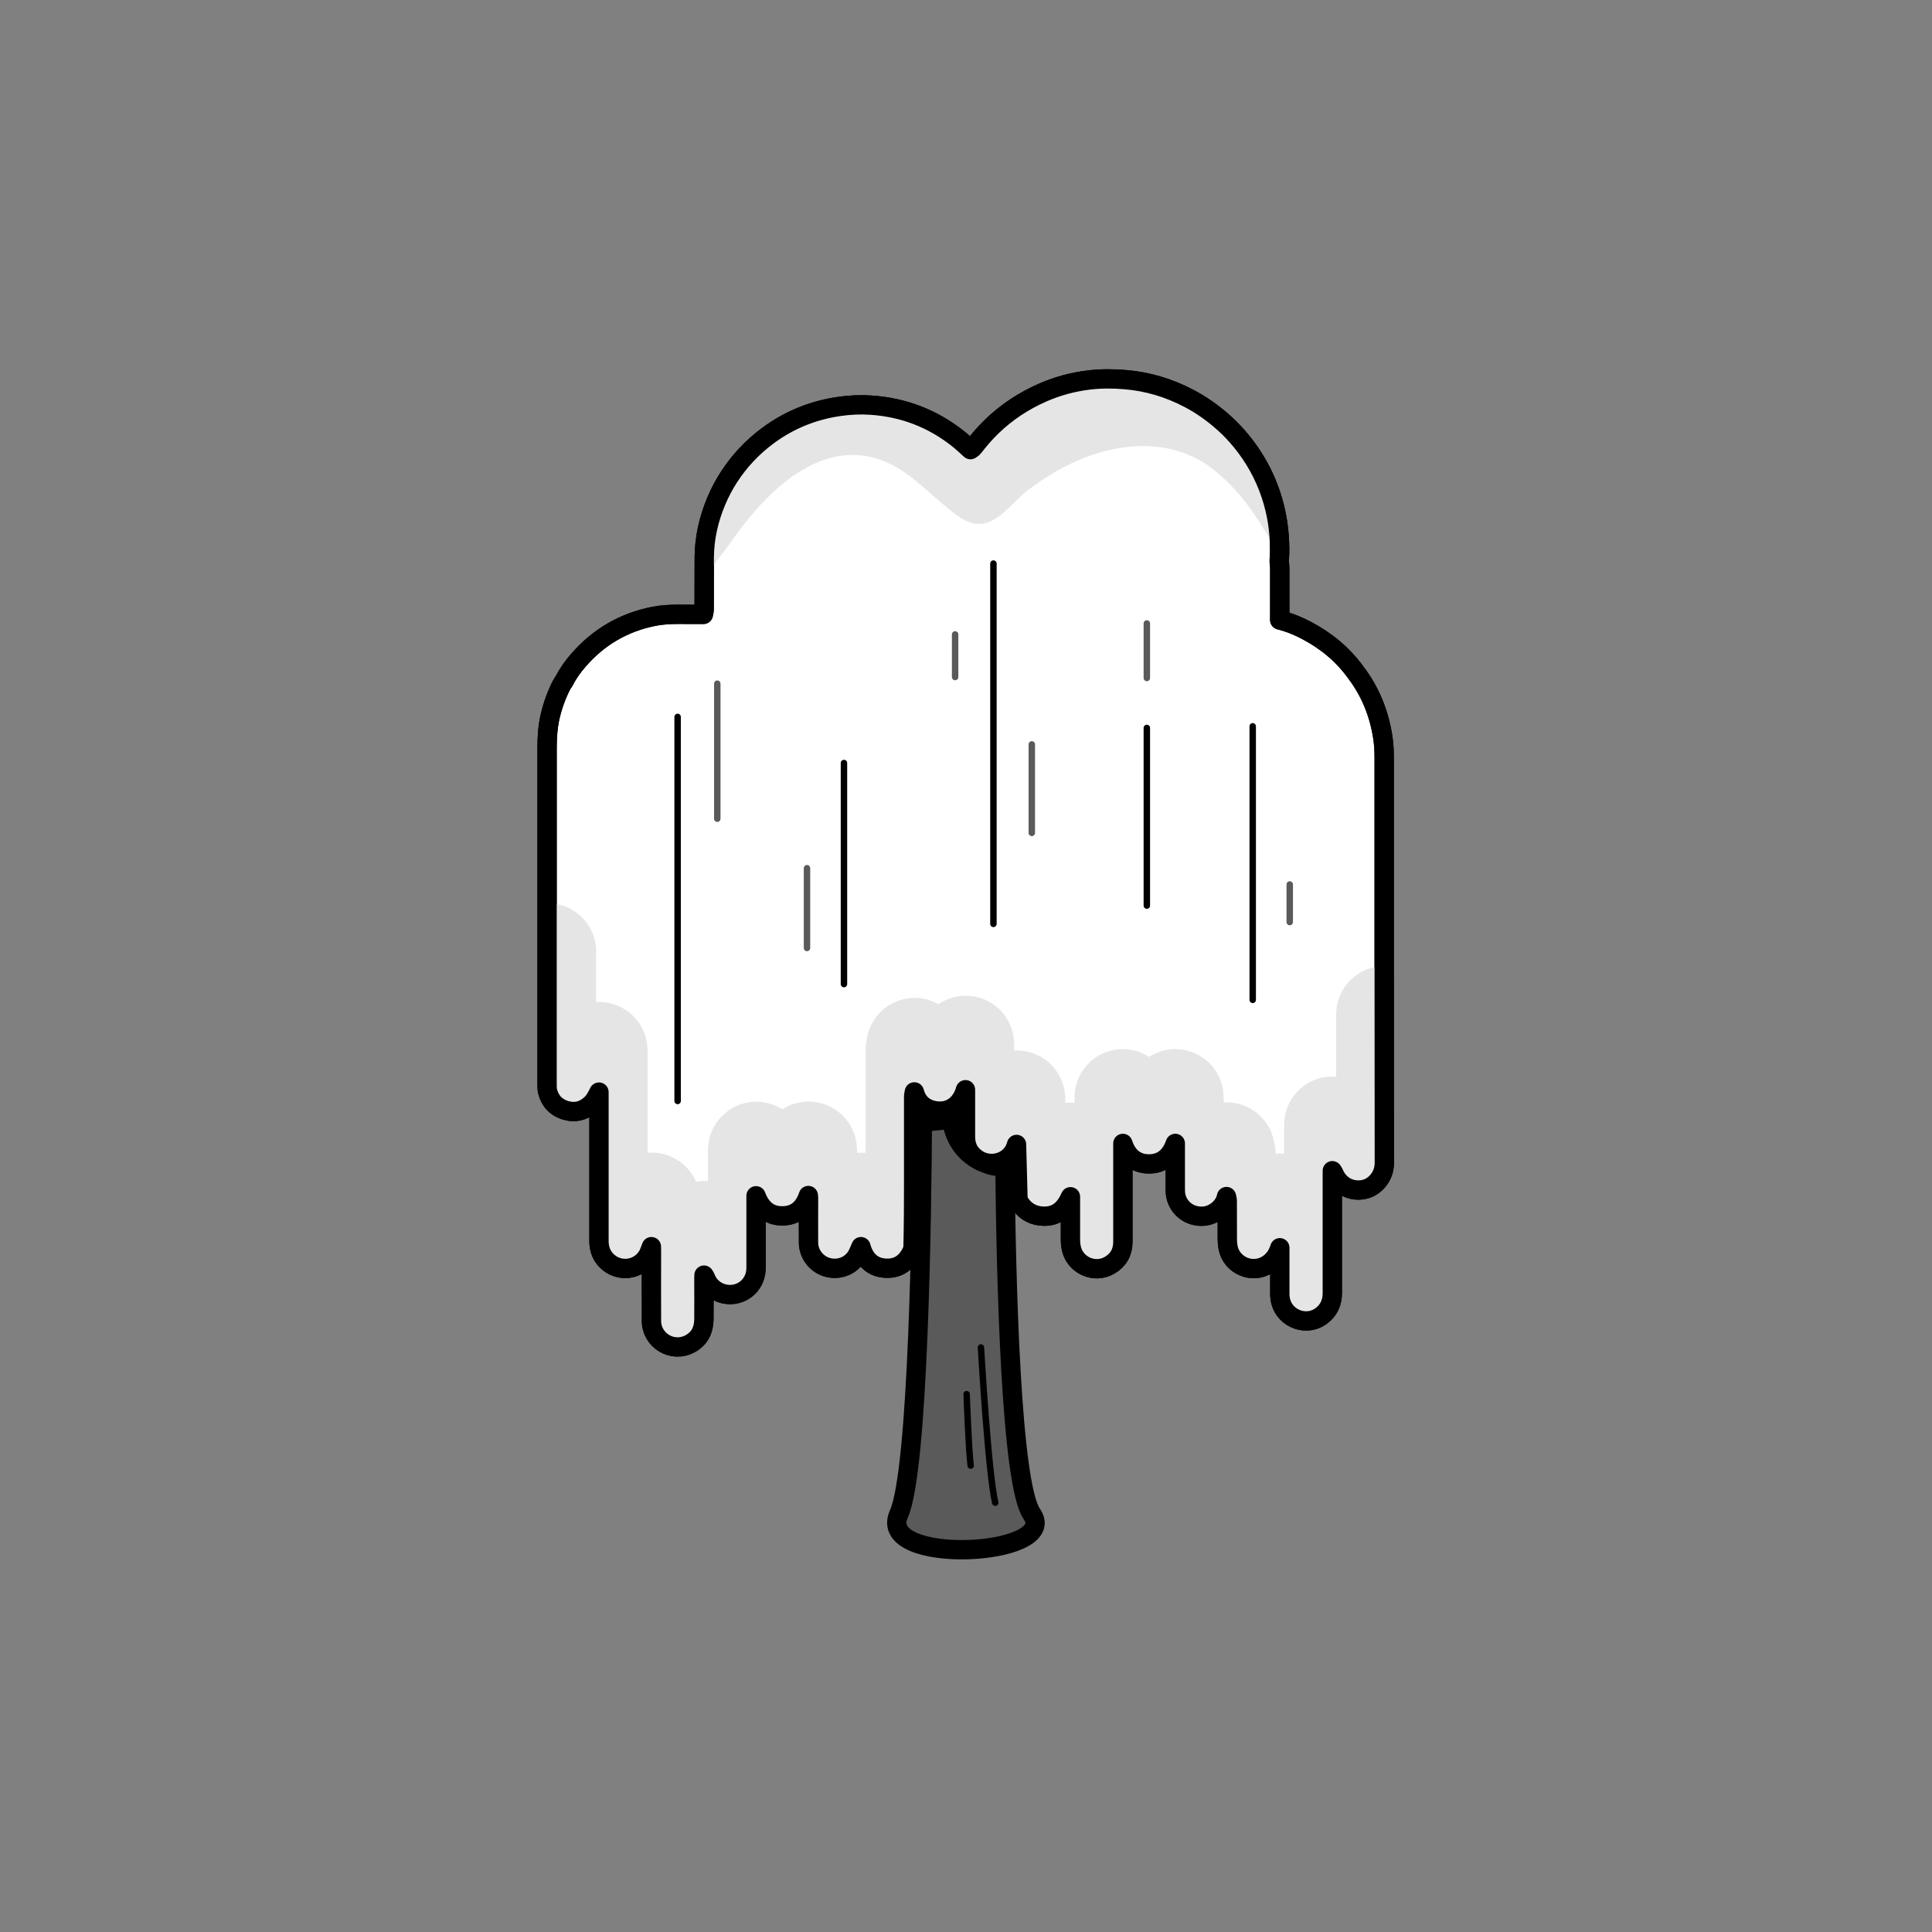 <?xml version="1.0" encoding="UTF-8"?>
<svg id="Layer_1" data-name="Layer 1" xmlns="http://www.w3.org/2000/svg" viewBox="0 0 300 300">
  <rect x="0" y="0" width="300" height="300" fill="#808080" stroke="none"/>
  <defs>
    <style>
      .cls-1 {
        fill: #e5e5e5;
      }

      .cls-2 {
        stroke: #5a5a5a;
      }

      .cls-2, .cls-3 {
        stroke-miterlimit: 10;
      }

      .cls-2, .cls-3, .cls-4, .cls-5, .cls-6 {
        stroke-linecap: round;
      }

      .cls-2, .cls-3, .cls-6 {
        fill: none;
      }

      .cls-3, .cls-4, .cls-5, .cls-6 {
        stroke: #000;
      }

      .cls-4 {
        fill: #5a5a5a;
      }

      .cls-4, .cls-5, .cls-6 {
        stroke-linejoin: round;
        stroke-width: 3px;
      }

      .cls-5 {
        fill: #fff;
      }
    </style>
  </defs>
  <path class="cls-4" d="M160.22,235.1c4.63,6.63-24.31,8.11-20.65,0,3.07-6.79,3.57-46.83,3.65-60.76,1.81-.37,4.57-.5,4.57-.5,0,0,.23,4.27,4.25,6.33,4.02,2.06,4,.02,4,.02,.17,18.59,.94,50.26,4.18,54.9Z"/>
  <path class="cls-5" d="M158.16,186.52c0-.23,.85,2.27,3.91,2.33,1.93,.03,3.24-.94,4.15-3.02v.64c0,2.01,0,4.02,0,6.03,0,.38,.03,.77,.1,1.15,.47,2.77,3.6,4.23,6.01,2.8,1.35-.8,2.02-2.02,2.03-3.59,0-4.88,0-9.75,0-14.63v-.68c.74,2.28,2.26,3.14,3.9,3.18,2.18,.06,3.53-1.16,4.24-3.18v.61c0,2.13,0,4.27,0,6.4,0,.38,.01,.78,.09,1.15,.4,1.88,2.12,3.28,4.26,3.14,1.67-.1,3.29-1.44,3.6-3.05,.04,.23,.12,.46,.12,.69,0,1.99,0,3.98,.01,5.97,0,.42,.04,.85,.12,1.27,.53,2.78,3.75,4.15,6.13,2.63,.97-.62,1.55-1.51,1.9-2.61v.65c0,2.17,0,4.35,0,6.52,0,.4,.05,.81,.15,1.2,.71,2.68,3.95,3.87,6.2,2.28,1.24-.88,1.8-2.11,1.8-3.61,0-6.13,0-12.27,0-18.4v-.6c.18,.23,.27,.46,.37,.68,.86,1.78,2.76,2.66,4.67,2.2,1.53-.37,3.05-1.93,3.04-4.12-.03-20.94-.02-41.88-.02-62.82,0-1.16-.06-2.31-.25-3.45-.59-3.61-1.92-6.9-4.14-9.83-2.03-2.82-4.64-4.97-7.7-6.57-1.31-.69-2.68-1.25-4.13-1.61,0-2.7,0-5.4,0-8.11,0-.4-.11-.81-.08-1.21,.12-1.26,.07-2.51-.02-3.77-.1-1.4-.32-2.78-.64-4.14-.75-3.14-2.03-6.04-3.85-8.7-1.25-1.81-2.68-3.46-4.35-4.91-1.57-1.37-3.25-2.56-5.09-3.53-3.13-1.65-6.44-2.66-9.97-2.95-1.89-.16-3.77-.17-5.65,.06-2.47,.3-4.86,.94-7.14,1.94-2.95,1.29-5.6,3.03-7.92,5.27-1.04,1.01-1.98,2.1-2.86,3.24-.11,.15-.3,.24-.45,.36-.62-.55-1.22-1.13-1.87-1.65-3.99-3.18-8.55-4.93-13.63-5.26-1.62-.11-3.24-.03-4.86,.2-4.08,.59-7.78,2.08-11.09,4.53-1.23,.91-2.36,1.91-3.4,3.03-1.97,2.12-3.52,4.5-4.64,7.17-1.15,2.76-1.82,5.63-1.85,8.63-.02,2.72,0,5.44-.02,8.16,0,.26-.08,.51-.12,.77-1.28,0-2.56,0-3.84-.01-1.28,0-2.56,.06-3.82,.31-4.67,.92-8.57,3.18-11.69,6.76-.86,.98-1.63,2.03-2.22,3.19-.03,.05-.06,.09-.1,.14-.02,.03-.03,.07-.04,.11-.07,.1-.17,.18-.22,.29-.82,1.58-1.43,3.22-1.84,4.95-.39,1.65-.5,3.32-.5,5.01,.01,17.31,0,34.61,0,51.92,0,.28,0,.57,.01,.85,0,.18,.03,.36,.07,.54,.38,1.5,1.32,2.51,2.79,2.95,1.53,.46,2.88,.08,4.03-1.03,.52-.51,.83-1.14,1.16-1.8v.64c0,4.61,0,9.22,0,13.83,0,2.88,0,5.77,0,8.65,0,1.18,.36,2.25,1.22,3.09,1.86,1.83,4.89,1.48,6.28-.72,.29-.45,.43-.99,.64-1.49,0,.3,.01,.61,.01,.91,0,3.54-.02,7.07,0,10.61,.02,3.1,3.3,5.03,6.01,3.55,1.46-.8,2.1-2.11,2.13-3.72,.03-2.11,0-4.23,0-6.34,0-.2,.01-.39,.02-.59,.17,.23,.25,.46,.35,.68,1.24,2.73,5.03,3.17,6.87,.79,.61-.79,.86-1.68,.86-2.67-.01-3.47,0-6.95,0-10.42,0-.23,0-.46,0-.7,.76,2.01,2.09,3.22,4.31,3.11,2.02-.09,3.18-1.3,3.81-3.15,.03,.23,.03,.45,.03,.67,0,2.23-.02,4.47,0,6.7,.02,1.75,1.26,3.31,2.93,3.78,1.71,.48,3.54-.17,4.48-1.65,.31-.48,.49-1.05,.73-1.56,.55,2.02,1.82,3.32,4.03,3.35,2.03,.03,3.3-1.13,4.04-2.99,0,.19,.11-2.76,.11-9.44,0-4.73,0-9.46,0-14.19,0-.25,.07-.51,.11-.76,.42,1.56,1.42,2.55,2.98,2.88,2.35,.5,4.26-.78,4.96-3.22,0,.25,0,.51,0,.76,0,2.19-.01,4.39,0,6.58,.01,1.57,.69,2.8,2.04,3.58,2.11,1.22,5.18,.31,5.89-2.42l.23,8.76Z"/>
  <path class="cls-1" d="M111.25,77.86s13.3-27.78,39.48-8.02c0,0,19.45-25.15,43.43,.52,0,0,4.43,7.29,4.51,16.6-.01-1.47-1.88-3.86-2.59-5.05-2.11-3.49-4.72-6.78-7.99-9.25-5.67-4.28-13-4.12-19.4-1.7-3.32,1.26-6.36,3.09-9.18,5.23-2.13,1.61-4.33,4.92-7.15,5.16-1.49,.13-2.89-.66-4.08-1.56-4.82-3.62-8.4-8.57-14.9-9.1-5.65-.45-10.63,2.97-14.42,6.8-2.04,2.06-3.84,4.35-5.49,6.73-.98,1.42-4.09,4.92-4.09,6.67,0-4.24,1.27-8.83,1.87-13.05Z"/>
  <path class="cls-1" d="M214.98,150.01c-4.14,0-7.5,3.36-7.5,7.5s0,6.35,0,7.56c0,.05,0,.11,0,.16v.92s0,.06,0,.09h0c0,.11,0,.21,0,.32,0,.19,0,.4,0,.62-1.01-.08-2.05,.05-3.06,.4-3.01,1.05-5.02,3.89-5.02,7.08v4.48c-.44-.04-.88-.04-1.32,0-.02-.88-.17-1.55-.26-1.94-.69-3.49-3.75-6.02-7.32-6.04-.15,0-.33,0-.5,.01v-.77c0-3.66-2.64-6.78-6.24-7.39-1.91-.32-3.8,.1-5.33,1.1-1.51-.97-3.36-1.41-5.25-1.11-3.64,.58-6.33,3.72-6.33,7.41v.84c-.48-.04-.96-.04-1.42,.01l-.02-.84c-.1-3.73-2.93-6.83-6.64-7.25-.44-.05-.87-.06-1.3-.04v-1.01c0-3.74-2.75-6.91-6.46-7.43-1.92-.27-3.79,.21-5.29,1.24-1.23-.7-2.65-1.06-4.15-.96-3.56,.21-6.48,2.9-6.98,6.43v-.06c-.05,.33-.18,1.02-.18,1.87,0,4.73,0,9.47,0,14.11l-.02,1.7s-.03,0-.04,0c-.43-.03-.85-.03-1.26,0,0-.33-.01-.81-.08-1.39-.43-3.47-3.2-6.18-6.68-6.54-1.75-.18-3.45,.26-4.85,1.17-1.55-.99-3.46-1.41-5.39-1.06-3.56,.65-6.15,3.76-6.15,7.38v3.19c0,.55,0,1.09,0,1.64-.62-.04-1.24-.02-1.86,.09-.96-2.22-2.97-3.91-5.46-4.39-.69-.14-1.39-.17-2.07-.11v-15.9c0-3.03-1.83-5.77-4.63-6.93-1.08-.45-2.23-.63-3.35-.56v-7.86c0-4.14-3.36-7.5-7.5-7.5-.03,0-.06,0-.09,0,0,9.27,0,18.55,0,27.82,0,.28,0,.57,.01,.85,0,.18,.03,.36,.07,.54,.38,1.5,1.32,2.51,2.79,2.95,1.53,.46,2.88,.08,4.03-1.03,.52-.51,.83-1.14,1.16-1.8v14.47c0,2.88,0,5.77,0,8.65,0,1.18,.36,2.25,1.22,3.09,1.86,1.83,4.89,1.48,6.28-.72,.29-.45,.43-.99,.64-1.49,0,.3,.01,.61,.01,.91,0,3.53-.02,7.07,0,10.61,.02,3.1,3.3,5.03,6.01,3.55,1.46-.8,2.1-2.11,2.13-3.72,.03-2.11,0-4.23,0-6.34,0-.2,.01-.39,.02-.59,.17,.23,.25,.46,.35,.68,1.24,2.73,5.03,3.17,6.87,.79,.61-.79,.86-1.68,.86-2.67-.01-3.47,0-6.95,0-10.42v-.7c.76,2.01,2.09,3.22,4.31,3.11,2.02-.09,3.18-1.3,3.81-3.15,.03,.23,.03,.45,.03,.67,0,2.23-.02,4.47,0,6.7,.02,1.75,1.26,3.31,2.93,3.78,1.71,.48,3.54-.17,4.48-1.65,.31-.48,.49-1.05,.73-1.56,.55,2.02,1.82,3.32,4.03,3.34,2.03,.03,3.3-1.13,4.04-2.99,0,.19,.11-2.76,.11-9.44,0-4.73,0-9.46,0-14.19,0-.25,.07-.51,.11-.76,.42,1.56,1.42,2.55,2.98,2.88,2.35,.5,4.26-.78,4.96-3.22v.76c0,2.19-.01,4.39,0,6.58,.01,1.57,.69,2.8,2.04,3.58,2.11,1.22,5.18,.31,5.89-2.42l.23,8.76c0-.23,.85,2.27,3.91,2.33,1.93,.03,3.24-.94,4.15-3.02v.64c0,2.01,0,4.02,0,6.03,0,.38,.03,.77,.1,1.15,.47,2.77,3.6,4.23,6.01,2.8,1.35-.8,2.02-2.02,2.03-3.59,0-4.88,0-9.75,0-14.63v-.68c.74,2.28,2.26,3.14,3.9,3.18,2.18,.06,3.53-1.16,4.24-3.18v.61c0,2.13,0,4.27,0,6.4,0,.38,.01,.78,.09,1.15,.4,1.88,2.12,3.28,4.26,3.14,1.67-.1,3.29-1.44,3.6-3.05,.04,.23,.12,.46,.12,.69,0,1.99,0,3.98,.01,5.97,0,.42,.04,.85,.12,1.27,.53,2.78,3.75,4.15,6.13,2.63,.97-.62,1.55-1.51,1.9-2.61v.65c0,2.17,0,4.35,0,6.52,0,.4,.05,.81,.15,1.2,.71,2.68,3.95,3.87,6.2,2.28,1.24-.88,1.8-2.11,1.8-3.61,0-6.13,0-12.27,0-18.4v-.6c.18,.23,.27,.46,.37,.68,.86,1.78,2.76,2.66,4.67,2.2,1.53-.37,3.05-1.93,3.05-4.12-.02-10.18-.02-20.36-.02-30.54Z"/>
  <line class="cls-3" x1="105.22" y1="111.32" x2="105.22" y2="170.96"/>
  <line class="cls-3" x1="131.05" y1="118.48" x2="131.05" y2="152.81"/>
  <line class="cls-3" x1="154.26" y1="87.51" x2="154.26" y2="143.46"/>
  <line class="cls-3" x1="194.52" y1="112.78" x2="194.52" y2="155.26"/>
  <line class="cls-3" x1="178.08" y1="113.03" x2="178.08" y2="140.62"/>
  <line class="cls-2" x1="125.31" y1="134.81" x2="125.31" y2="147.2"/>
  <line class="cls-2" x1="111.38" y1="106.16" x2="111.38" y2="127.13"/>
  <line class="cls-2" x1="148.31" y1="98.51" x2="148.31" y2="105.13"/>
  <line class="cls-2" x1="160.22" y1="115.59" x2="160.22" y2="129.33"/>
  <line class="cls-2" x1="178.08" y1="96.81" x2="178.08" y2="105.28"/>
  <line class="cls-2" x1="200.27" y1="137.34" x2="200.27" y2="143.18"/>
  <path class="cls-3" d="M152.32,209.23s1.13,19.59,2.22,24.11"/>
  <path class="cls-3" d="M150.1,216.48s.32,9,.63,11.1"/>
  <path class="cls-6" d="M158.16,186.52c0-.23,.85,2.27,3.91,2.33,1.93,.03,3.24-.94,4.15-3.02v.64c0,2.01,0,4.02,0,6.03,0,.38,.03,.77,.1,1.15,.47,2.77,3.6,4.23,6.01,2.8,1.35-.8,2.02-2.02,2.03-3.59,0-4.88,0-9.75,0-14.63v-.68c.74,2.28,2.26,3.14,3.9,3.18,2.18,.06,3.53-1.16,4.24-3.18v.61c0,2.13,0,4.27,0,6.4,0,.38,.01,.78,.09,1.15,.4,1.88,2.12,3.28,4.26,3.14,1.67-.1,3.29-1.44,3.6-3.05,.04,.23,.12,.46,.12,.69,0,1.99,0,3.98,.01,5.97,0,.42,.04,.85,.12,1.27,.53,2.78,3.75,4.15,6.13,2.63,.97-.62,1.55-1.51,1.9-2.61v.65c0,2.17,0,4.35,0,6.52,0,.4,.05,.81,.15,1.2,.71,2.68,3.95,3.87,6.2,2.28,1.24-.88,1.8-2.11,1.8-3.61,0-6.13,0-12.27,0-18.4v-.6c.18,.23,.27,.46,.37,.68,.86,1.78,2.76,2.66,4.67,2.2,1.53-.37,3.05-1.93,3.04-4.12-.03-20.94-.02-41.88-.02-62.82,0-1.16-.06-2.31-.25-3.45-.59-3.61-1.92-6.9-4.14-9.83-2.03-2.82-4.64-4.97-7.7-6.57-1.31-.69-2.68-1.25-4.13-1.61,0-2.7,0-5.4,0-8.11,0-.4-.11-.81-.08-1.21,.12-1.26,.07-2.51-.02-3.77-.1-1.4-.32-2.78-.64-4.14-.75-3.14-2.03-6.04-3.85-8.7-1.25-1.81-2.68-3.46-4.35-4.91-1.57-1.37-3.25-2.56-5.09-3.53-3.13-1.65-6.44-2.66-9.97-2.95-1.89-.16-3.77-.17-5.65,.06-2.47,.3-4.86,.94-7.14,1.94-2.95,1.29-5.6,3.03-7.92,5.27-1.04,1.01-1.98,2.1-2.86,3.24-.11,.15-.3,.24-.45,.36-.62-.55-1.22-1.13-1.87-1.65-3.99-3.18-8.55-4.93-13.63-5.26-1.62-.11-3.24-.03-4.86,.2-4.08,.59-7.78,2.08-11.09,4.53-1.23,.91-2.36,1.91-3.4,3.03-1.97,2.12-3.52,4.5-4.64,7.17-1.15,2.76-1.82,5.63-1.85,8.63-.02,2.72,0,5.44-.02,8.16,0,.26-.08,.51-.12,.77-1.28,0-2.56,0-3.84-.01-1.28,0-2.56,.06-3.82,.31-4.67,.92-8.57,3.18-11.69,6.76-.86,.98-1.63,2.03-2.22,3.19-.03,.05-.06,.09-.1,.14-.02,.03-.03,.07-.04,.11-.07,.1-.17,.18-.22,.29-.82,1.58-1.43,3.22-1.84,4.95-.39,1.65-.5,3.32-.5,5.01,.01,17.31,0,34.61,0,51.92,0,.28,0,.57,.01,.85,0,.18,.03,.36,.07,.54,.38,1.5,1.32,2.51,2.79,2.95,1.53,.46,2.88,.08,4.03-1.03,.52-.51,.83-1.14,1.16-1.8v.64c0,4.61,0,9.22,0,13.83,0,2.88,0,5.77,0,8.65,0,1.18,.36,2.25,1.22,3.09,1.86,1.83,4.89,1.48,6.28-.72,.29-.45,.43-.99,.64-1.49,0,.3,.01,.61,.01,.91,0,3.54-.02,7.07,0,10.61,.02,3.1,3.3,5.03,6.01,3.55,1.46-.8,2.1-2.11,2.13-3.72,.03-2.11,0-4.23,0-6.34,0-.2,.01-.39,.02-.59,.17,.23,.25,.46,.35,.68,1.24,2.73,5.03,3.17,6.87,.79,.61-.79,.86-1.68,.86-2.67-.01-3.47,0-6.95,0-10.42,0-.23,0-.46,0-.7,.76,2.01,2.09,3.22,4.31,3.11,2.02-.09,3.18-1.3,3.81-3.15,.03,.23,.03,.45,.03,.67,0,2.23-.02,4.47,0,6.7,.02,1.75,1.26,3.31,2.93,3.78,1.71,.48,3.54-.17,4.48-1.65,.31-.48,.49-1.05,.73-1.56,.55,2.02,1.82,3.32,4.03,3.35,2.03,.03,3.3-1.13,4.04-2.99,0,.19,.11-2.76,.11-9.44,0-4.73,0-9.46,0-14.19,0-.25,.07-.51,.11-.76,.42,1.56,1.42,2.55,2.98,2.88,2.35,.5,4.26-.78,4.96-3.22,0,.25,0,.51,0,.76,0,2.19-.01,4.39,0,6.58,.01,1.57,.69,2.8,2.04,3.58,2.11,1.22,5.18,.31,5.89-2.42l.23,8.76Z"/>
</svg>